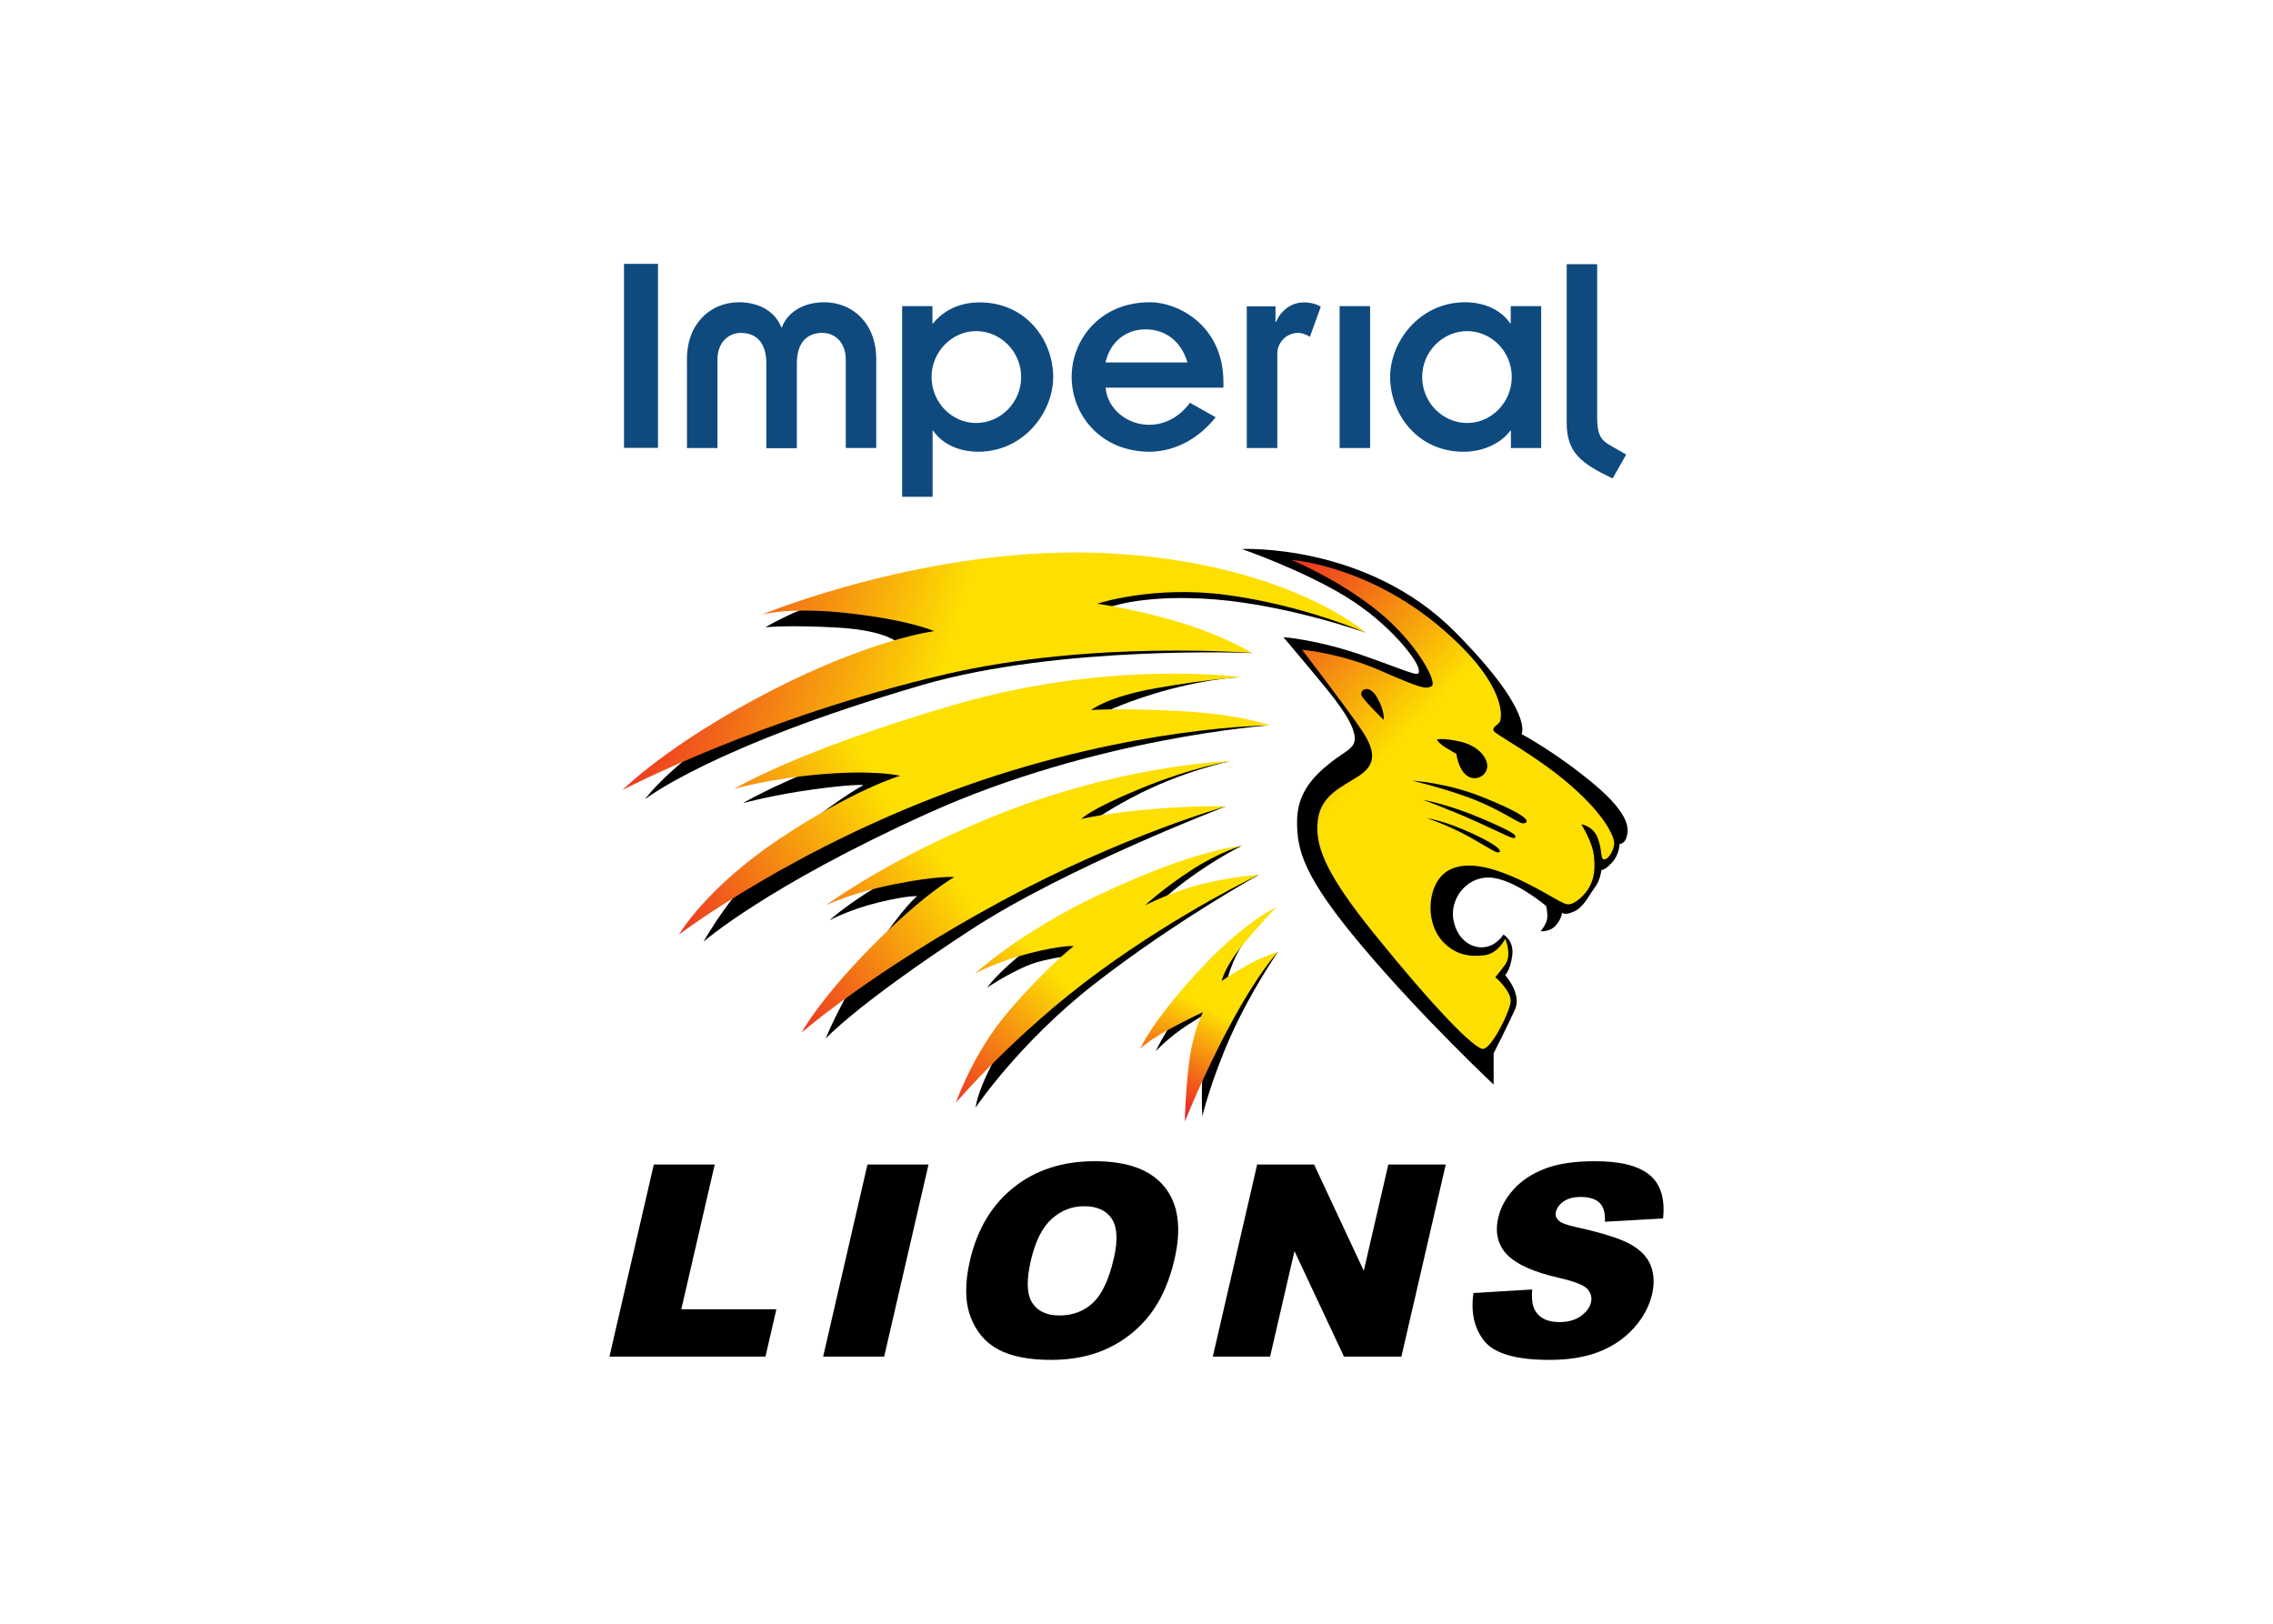 <svg clip-rule="evenodd" fill-rule="evenodd" stroke-linejoin="round" stroke-miterlimit="2" viewBox="0 0 560 400" xmlns="http://www.w3.org/2000/svg" xmlns:xlink="http://www.w3.org/1999/xlink"><linearGradient id="a"><stop offset="0" stop-color="#fddf01"/><stop offset=".5" stop-color="#fddf01"/><stop offset="1" stop-color="#eb2027"/></linearGradient><linearGradient id="b" gradientTransform="matrix(-21.858 43.216 -43.216 -21.858 146.886 148.033)" gradientUnits="userSpaceOnUse" x1="0" x2="1" xlink:href="#a" y1="0" y2="0"/><linearGradient id="c"><stop offset="0" stop-color="#eb2027"/><stop offset=".5" stop-color="#fddf01"/><stop offset="1" stop-color="#fddf01"/></linearGradient><linearGradient id="d" gradientTransform="matrix(60.286 -57.621 57.621 60.286 72.535 191.93)" gradientUnits="userSpaceOnUse" x1="0" x2="1" xlink:href="#c" y1="0" y2="0"/><linearGradient id="e" gradientTransform="matrix(90.096 -60.952 60.952 90.096 36.304 174.716)" gradientUnits="userSpaceOnUse" x1="0" x2="1" xlink:href="#c" y1="0" y2="0"/><linearGradient id="f" gradientTransform="matrix(111.08 -62.618 62.618 111.08 9.782 157.466)" gradientUnits="userSpaceOnUse" x1="0" x2="1" xlink:href="#c" y1="0" y2="0"/><linearGradient id="g" gradientTransform="matrix(135.228 39.969 -39.969 135.228 7.466 75.848)" gradientUnits="userSpaceOnUse" x1="0" x2="1" xlink:href="#c" y1="0" y2="0"/><linearGradient id="h" gradientTransform="matrix(-72.422 -70.406 70.406 -72.422 211.835 148.358)" gradientUnits="userSpaceOnUse" x1="0" x2="1" xlink:href="#a" y1="0" y2="0"/><g transform="matrix(1.08 0 0 1.08 150.149 65)"><g fill-rule="nonzero"><g><path d="m10.12 205.43h13.9l-7.63 33.03h21.69l-2.49 10.79h-35.59z"/><path d="m58.86 205.43h13.93l-10.12 43.82h-13.92z"/><path d="m82.23 227.37c1.65-7.15 4.98-12.72 9.99-16.71s11.17-5.98 18.47-5.98c7.49 0 12.8 1.96 15.95 5.87 3.15 3.92 3.9 9.4 2.27 16.46-1.18 5.12-3.04 9.32-5.56 12.6-2.53 3.28-5.67 5.83-9.44 7.65-3.76 1.82-8.14 2.74-13.13 2.74-5.07 0-9.09-.79-12.05-2.36s-5.08-4.07-6.36-7.47c-1.27-3.41-1.32-7.68-.14-12.8zm13.88.06c-1.02 4.42-.91 7.6.33 9.54 1.24 1.93 3.31 2.9 6.22 2.9 2.99 0 5.52-.95 7.59-2.84s3.68-5.29 4.81-10.19c.95-4.12.79-7.14-.47-9.04-1.27-1.9-3.36-2.85-6.29-2.85-2.8 0-5.28.97-7.42 2.9-2.15 1.92-3.74 5.12-4.77 9.58z"/><path d="m147.76 205.43h12.98l11.34 24.25 5.6-24.25h13.1l-10.12 43.82h-13.1l-11.29-24.06-5.56 24.06h-13.07z"/><path d="m197.1 234.75 13.41-.81c-.2 2.09.02 3.69.64 4.78 1.02 1.77 2.86 2.66 5.52 2.66 1.98 0 3.62-.45 4.9-1.36s2.06-1.96 2.34-3.15c.26-1.14-.01-2.15-.83-3.05s-2.99-1.74-6.53-2.54c-5.79-1.33-9.72-3.11-11.81-5.32-2.11-2.21-2.77-5.03-1.97-8.46.52-2.25 1.68-4.38 3.48-6.38s4.18-3.58 7.13-4.72c2.95-1.15 6.77-1.72 11.46-1.72 5.75 0 9.89 1.04 12.42 3.12 2.54 2.08 3.57 5.4 3.09 9.94l-13.27.75c.11-1.97-.29-3.41-1.2-4.3-.91-.9-2.34-1.35-4.31-1.35-1.62 0-2.91.33-3.88 1s-1.57 1.48-1.79 2.44c-.16.7.03 1.33.58 1.88.52.58 1.95 1.12 4.29 1.61 5.78 1.28 9.83 2.57 12.16 3.87 2.33 1.31 3.87 2.93 4.62 4.86s.85 4.1.3 6.49c-.65 2.81-2.04 5.4-4.19 7.77-2.14 2.37-4.79 4.17-7.93 5.4-3.15 1.23-6.9 1.84-11.25 1.84-7.65 0-12.61-1.43-14.9-4.3s-3.12-6.52-2.48-10.95z"/></g><g><path d="m143.13 157.47c2.5-5 8.87-10.62 8.87-10.62s-6.74 5.12-15.49 15.36c-8.74 10.24-11.87 17.36-11.87 17.36s3-3.25 7.49-6.12c4.5-2.87 6.99-4 6.99-4s-2.12 3.5-3.25 10.12c-1.12 6.62-.62 14.86-.62 14.86s2-8.37 6.62-18.61 10.62-18.86 10.62-18.86l-11.99 8.87c.01.01.13-3.36 2.63-8.36z"/><path d="m131.14 144.73c-5.5 2.62-14.99 8.99-14.99 8.99s2.87-2.62 11.24-9.74 16.86-11.24 16.86-11.24-16.61 3.37-34.97 14.24-23.11 18.11-23.11 18.11 4.37-3 9.12-5 12.86-2.62 12.86-2.62-5.25 1.12-14.74 14.99c-9.49 13.86-9.87 19.98-9.87 19.98s9.91-14.77 26.98-28.1c18.24-14.24 37.6-24.98 37.6-24.98s-11.49 2.75-16.98 5.37z"/><path d="m224.69 118.75c-8.62-7.24-16.61-11.49-16.61-11.49s3-5-15.24-23.36c-20.1-20.24-48.59-18.86-48.59-18.86s13.74 4.75 23.73 10.87 16.24 14.36 16.61 16.49c.37 2.12-.5 1.25-11.74-2.75s-19.11-4.5-19.11-4.5 2.87 3.37 7.24 8.62 7.99 9.74 8.87 13.24-1.62 3.75-5.5 6.87c-3.87 3.12-7.49 6.87-7.49 13.36s1.37 12.49 15.11 28.73 29.73 31.23 29.73 31.23v-7.12s3.25-6.37 4.87-9.99-2.25-7.87-2.25-7.87 1.12-.87 1.62-4.37-2-4.87-2-4.87-1.5 2.5-4.25 2.87-6.12-1.37-7.12-6 2.62-9.99 8.12-9.87 12.99 6.49 12.99 6.49.37 1.37.25 2.75c-.12 1.37-1.5 3-1.5 3s2.12.25 3.5-1.37c1.37-1.62 1.37-2.87 1.37-2.87s.5.75 2.75-.25 3.5-3.87 4.75-5.5c1.25-1.62 1.5-4 1.5-4s.62.25 2.37-1.62 1.75-4.25 1.75-4.25 1.25-.12 1.62-1.62c.39-1.5 1.27-4.74-7.35-11.99z"/><path d="m106.41 130.62s1.25-2.75 12.74-8.87 22.73-8.37 22.73-8.37-27.98 4.5-54.96 15.74-36.72 20.61-36.72 20.61 4.62-2.5 11.37-4.12c6.74-1.62 8.62-1.37 8.62-1.37s-2.75 1.87-10.12 12.86-10.74 19.61-10.74 19.61 6.99-7.74 32.97-24.73c21.95-14.35 58.33-28.23 58.33-28.23z"/><path d="m21.47 154.6s14.27-12.56 51.09-29.23c38.34-17.36 78.06-20.11 78.06-20.11l-43.34.87s1.12-2.75 13.99-7.12c12.86-4.37 22.73-4.75 22.73-4.75s-39.22.5-70.94 11.24c-31.73 10.75-42.59 17.5-42.59 17.5s6.87-1.87 15.99-3.12 11.49-1 11.49-1-7.62 4.12-18.74 13.86-17.74 21.86-17.74 21.86z"/><path d="m146.63 88.78-32.1-10.62s7.99-2.87 23.61-1.62c16.77 1.34 34.47 7.62 34.47 7.62s-34.22-16.86-74.94-15.86-62.08 14.6-62.08 14.6 5.33-.58 16.65.08c11.32.67 13.82 3.66 13.82 3.66s-8.83 2.33-27.85 12.62c-22.56 12.2-30.1 22.86-30.1 22.86s15.11-11.99 62.95-25.98c31.69-9.26 75.57-7.36 75.57-7.36z"/></g><g><path d="m121.15 178.95s2.12-5.5 12.86-17.24 17.99-14.86 17.99-14.86-3.87 4-7.74 8.74c-3.87 4.75-4.62 7.99-4.62 7.99s2.12-1.5 5.87-3.62 6.99-3 6.99-3-4.12 4.12-10.62 16.11c-6.49 11.99-10.62 22.61-10.62 22.61s.12-6.87 1-13.74c.87-6.87 3.12-11.24 3.12-11.24s-1.5.62-6.74 3.37c-5.25 2.76-7.49 4.88-7.49 4.88z" fill="url(#b)"/><path d="m79.05 191.32s13.61-15.99 32.6-29.85 36.47-22.11 36.47-22.11-5.87.37-12.99 2.12c-6.91 1.7-12.99 4.87-12.99 4.87s4-3.75 10.49-7.99c6.5-4.25 11.62-5.62 11.62-5.62s-10.37.62-32.97 11.37c-17.96 8.53-27.85 17.74-27.85 17.74s5.12-2.75 12.49-4.62 9.99-1.62 9.99-1.62-6.49 5.12-14.74 14.74c-8.29 9.65-12.12 20.97-12.12 20.97z" fill="url(#d)"/><path d="m49.33 146.36s15.99-11.99 42.84-22.11 49.71-10.87 49.71-10.87-8.74 1.37-20.61 6.25c-11.87 4.87-13.61 6.99-13.61 6.99s5.62-1.37 16.11-2.25c10.49-.87 16.86-.62 16.86-.62s-23.23 6.49-51.21 21.61c-29.35 15.86-45.59 29.98-45.59 29.98s4-7.49 15.99-19.61 18.86-15.86 18.86-15.86-3.62-.37-13.61 1.62c-10.29 2.05-15.74 4.87-15.74 4.87z" fill="url(#e)"/><path d="m28.47 119.75s14.11-8.62 49.96-19.11 65.57-6.37 65.57-6.37-7.87.5-19.23 2.5c-11.37 2-14.86 5-14.86 5s6.37-.5 20.36.25 20.36 3.25 20.36 3.25-30.85.12-69.57 13.86-65.2 33.85-65.2 33.85 6.12-10.62 22.98-21.86 27.48-14.36 27.48-14.36-5.5-1.37-17.61-.37c-12.12.99-20.24 3.36-20.24 3.36z" fill="url(#f)"/><path d="m2.99 120s10.37-10.49 33.6-22.48 37.47-13.74 37.47-13.74-5-2.37-18.74-4c-14.29-1.69-20.61.25-20.61.25s39.09-16.24 79.56-13.99 58.33 18.11 58.33 18.11-14.11-6.25-31.73-8.62c-16.93-2.28-29.6 2-29.6 2s8.81 1.15 19.24 4.37c10.12 3.12 16.11 6.87 16.11 6.87s-36.23-3.01-70.07 4.87c-41.84 9.75-73.56 26.36-73.56 26.36z" fill="url(#g)"/><path d="m219.32 119c-7.87-6.87-17.24-11.62-17.61-12.49s.87-1.25 1.37-2 1.99-8.4-13.36-21.48c-16.86-14.36-34.1-15.49-34.1-15.49s10.62 4.37 19.61 11.62c8.99 7.24 13.61 16.24 12.37 17.11-1.25.87-2.62.5-11.74-3.5s-17.86-4.75-17.86-4.75 9.99 12.99 13.61 18.36 2.87 8.12-.75 10.49-8.49 4.25-9.24 9.87 1.25 11.74 12.86 26.1c13.49 16.69 22.86 26.36 24.86 26.23 1.87-.12 6.12-8.49 6.25-10.87.12-2.37-3.5-5.5-3.5-5.5s.93-1.05 2.25-2.87c1.62-2.25 0-5.87 0-5.87s-1.62 3.37-4.75 3.75c-3.12.37-6.41.06-9.37-3-3.37-3.5-3.75-9.62-1.5-13.61 2.25-4 7.24-5.12 14.99-2.25 7.74 2.87 13.24 7.12 14.86 7.24s4-2.12 5-4c1-1.87 1.37-3.87 1-7.12s-2.87-7.12-2.87-7.12 2.62.25 3.75 3.12c1.12 2.87.5 4.87 1.5 4.87s2.37-2.37 2.25-3.87c-.14-1.48-2.01-6.1-9.88-12.97zm-25.11-9.99c4.25 1 6.37 4 6 6s-2.87 3.12-4.75 1.62c-1.87-1.5-2.25-4.87-2.25-4.87s-.75-.37-2.37-1.37-2.12-1.87-2.12-1.87 1.25-.51 5.49.49zm-17.61-5s-4.37-4.25-5-5.5c-.62-1.25 1.62-2.87 3.5.37 1.88 3.26 1.5 5.13 1.5 5.13zm26.23 30.23c-.62.12-1.75-.75-6.62-3.5s-9.62-4.25-9.62-4.25 3.62.37 10.37 3.5 6.5 4.12 5.87 4.25zm3.75-3.37c-.37.5-2.62-.87-8.74-3.62s-12.24-5-12.24-5 5.75 1 13.36 4.25c7.62 3.24 7.99 3.87 7.62 4.37zm1.75-3.25c-.88 0-5.75-3.5-12.24-5.87s-12.99-3.87-12.99-3.87 7.73.44 15.74 3.62c9.12 3.62 10.24 5 10.37 5.5.12.5-.38.62-.88.62z" fill="url(#h)"/></g></g><g fill="#0e4a7e"><path d="m3.32 0h7.75v41.97h-7.75z"/><g fill-rule="nonzero"><path d="m113.15 22.49c1.12-4.82 4.74-7.55 9.16-7.55s8.07 2.61 9.56 7.55zm19.28 9.2c-2.41 3.21-5.62 5.02-9.36 5.02-4.86 0-9.48-3.53-9.88-8.47h26.87v-1.29c0-12.65-10.04-18.19-16.79-18.19-11.28 0-17.83 8.47-17.83 17.03s6.55 17.07 17.83 17.07c5.82-.08 11.16-3.01 15.02-7.87z"/><path d="m93.92 25.82c0 5.82-4.7 10.48-10.28 10.48-5.5 0-10.16-4.66-10.16-10.48s4.7-10.48 10.16-10.48c5.58 0 10.28 4.66 10.28 10.48m-20.2-16.18h-6.95v43.49h6.95v-15.1h.12c1.81 2.73 5.46 4.82 10.28 4.82 10.48 0 17.11-9.08 17.11-17.03 0-8.35-6.14-17.03-16.79-17.03-4.42 0-8.15 1.73-10.64 4.82h-.12v-3.97z"/><path d="m17.69 42.01h6.95v-20.2c0-3.86 2.49-6.06 5.34-6.06 3.33 0 5.82 2.01 5.82 7.03v19.28h6.95v-19.29c0-5.02 2.49-7.03 5.82-7.03 2.89 0 5.34 2.21 5.34 6.06v20.2h6.95v-20.27c0-8.23-5.46-12.97-11.85-12.97-4.86 0-8.43 2.33-9.68 5.74h-.12c-1.29-3.41-4.82-5.74-9.68-5.74-6.35 0-11.85 4.74-11.85 12.97z"/><path d="m218.37 0v36.3c0 6.75 3.33 9.24 10.48 12.65l3.09-5.46-3.73-2.13c-2.09-1.2-2.89-2.53-2.89-6.26v-35.02h-6.95z"/><path d="m185.4 25.82c0-5.82 4.7-10.48 10.28-10.48 5.5 0 10.16 4.66 10.16 10.48s-4.7 10.48-10.16 10.48c-5.58 0-10.28-4.65-10.28-10.48m20.2 16.19h6.95v-32.37h-6.95v3.94h-.12c-1.81-2.73-5.46-4.82-10.28-4.82-10.48 0-17.11 9.08-17.11 17.03 0 8.35 6.14 17.07 16.79 17.07 4.42 0 8.43-1.89 10.64-4.82h.12v3.98h-.04z"/></g><path d="m166.57 9.64h6.95v32.37h-6.95z"/><path d="m145.36 42.01h6.99v-21.41c0-2.93 2.29-4.86 4.82-4.86.68 0 1.93.4 2.61.92l2.49-6.87c-.92-.6-2.29-1-3.82-1-2.81 0-5.22 1.73-6.35 4.42h-.16v-3.53h-6.55v32.33z" fill-rule="nonzero"/></g></g></svg>